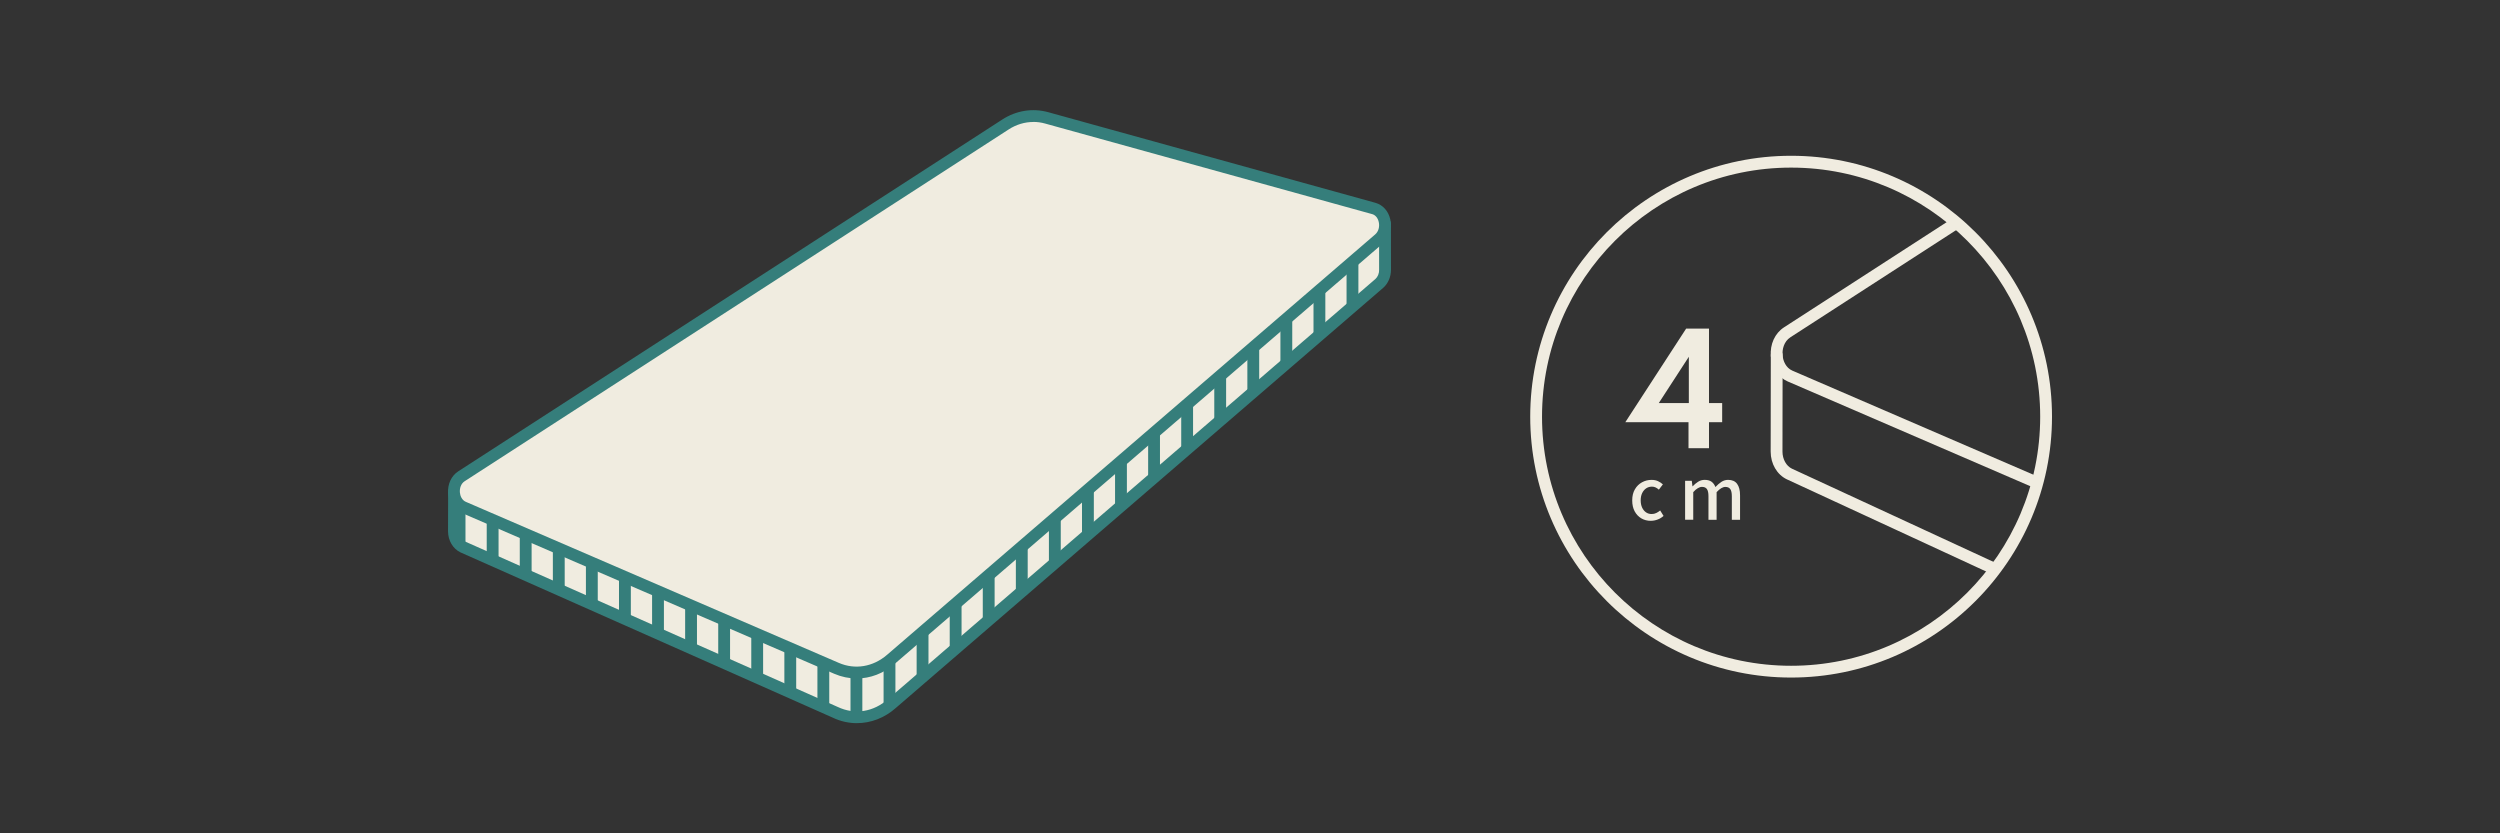 <?xml version="1.0" encoding="UTF-8"?>
<svg id="_編集モード" data-name="編集モード" xmlns="http://www.w3.org/2000/svg" xmlns:xlink="http://www.w3.org/1999/xlink" viewBox="0 0 900 300">
  <rect x="0" y="0" width="900" height="300" fill="#333333" stroke="none"/>
  <defs>
    <style>
      .cls-1 {
        fill: none;
      }

      .cls-2 {
        fill: #f0ece0;
      }

      .cls-3 {
        clip-path: url(#clippath-1);
      }

      .cls-4 {
        clip-path: url(#clippath-2);
      }

      .cls-5 {
        fill: #357e7b;
      }

      .cls-6 {
        clip-path: url(#clippath);
      }
    </style>
    <clipPath id="clippath">
      <circle class="cls-1" cx="-420.3" cy="160.28" r="91.79"/>
    </clipPath>
    <clipPath id="clippath-1">
      <circle class="cls-1" cx="644.8" cy="150.01" r="91.79"/>
    </clipPath>
    <clipPath id="clippath-2">
      <path class="cls-1" d="M163.44,179.89v14.14l138.57,61.95c4.1,1.83,8.78,2.16,13.01.66,2.09-.74,4.27-1.82,6.11-3.41,5.11-4.41,152.96-131.27,174.8-150.01,1.71-1.47,2.68-3.6,2.68-5.85l-.02-13.04-183.85,156.65c-1.02.87-2.25,1.46-3.57,1.66-2.23.33-6.66-.52-9.12-1.68-5.73-2.7-138.61-61.07-138.61-61.07Z"/>
    </clipPath>
  </defs>
  <g class="cls-6">
    <g>
      <path class="cls-2" d="M-220.86,221.05c-3.71,0-7.44-.76-11.04-2.32l-189.63-81.88c-3.4-1.47-5.73-4.94-6.07-9.07-.36-4.3,1.46-8.29,4.75-10.41L-146.42-61.39c6.93-4.47,14.98-5.76,22.69-3.63h0L42.54-18.97c3.47.97,6.07,3.88,6.94,7.81.96,4.3-.36,8.63-3.45,11.3l-248.12,213.68c-5.53,4.77-12.11,7.23-18.77,7.23ZM-131.06-61.76c-4.52,0-9.01,1.34-13.06,3.95L-420.55,120.94c-2.35,1.52-3,4.35-2.82,6.49.17,2.01,1.18,4.51,3.52,5.52l189.64,81.88c8.52,3.68,18,2.1,25.35-4.23L43.25-3.08c1.87-1.62,2.69-4.42,2.08-7.15-.53-2.37-2-4.1-3.93-4.64L-124.86-60.92c-2.05-.57-4.12-.85-6.19-.85Z"/>
      <path class="cls-2" d="M-220.73,277.77c-4.04,0-8.09-.89-11.93-2.72l-189.16-87.47c-3.56-1.68-5.85-5.6-5.85-9.99l.05-50.28c0-1.17.95-2.12,2.13-2.12h0c1.17,0,2.12.95,2.12,2.13l-.05,50.28c0,2.71,1.37,5.18,3.4,6.14l189.17,87.48c8.81,4.19,18.98,2.58,26.56-4.19L43.35,48.5c1.38-1.23,2.2-3.22,2.2-5.33l-.04-52.25c0-1.17.95-2.13,2.12-2.13h0c1.17,0,2.13.95,2.13,2.12l.04,52.25c0,3.36-1.32,6.46-3.63,8.52l-247.63,218.52c-5.58,4.99-12.39,7.57-19.26,7.57Z"/>
    </g>
  </g>
  <g>
    <g>
      <g class="cls-3">
        <g>
          <path class="cls-2" d="M844.24,221.52c-3.71,0-7.44-.76-11.04-2.32l-189.63-81.88c-3.4-1.47-5.73-4.95-6.07-9.07-.36-4.3,1.46-8.29,4.75-10.41L918.69-60.92c6.93-4.47,14.99-5.76,22.69-3.63h0l166.27,46.05c3.47.97,6.07,3.88,6.95,7.81.96,4.3-.36,8.63-3.46,11.3l-248.12,213.68c-5.53,4.77-12.11,7.23-18.78,7.23ZM934.05-61.29c-4.52,0-9.01,1.34-13.06,3.95l-276.44,178.76c-2.35,1.52-3,4.35-2.82,6.49.17,2.01,1.18,4.51,3.52,5.52l189.64,81.88c8.52,3.68,18,2.1,25.35-4.23L1108.36-2.61c1.87-1.62,2.69-4.42,2.08-7.15-.53-2.37-2-4.1-3.93-4.64l-166.26-46.05c-2.05-.57-4.12-.85-6.19-.85Z"/>
          <path class="cls-2" d="M844.38,262.77c-4.04,0-8.09-.89-11.93-2.72l-189.16-87.48c-3.56-1.68-5.85-5.6-5.85-9.99l.05-34.81c0-1.17.95-2.12,2.13-2.12h0c1.17,0,2.12.96,2.12,2.13l-.05,34.81c0,2.71,1.37,5.17,3.4,6.13l189.17,87.48c8.81,4.19,18.99,2.58,26.56-4.19l247.64-218.52c1.38-1.23,2.2-3.22,2.2-5.33l-.04-36.78c0-1.17.95-2.13,2.12-2.13h0c1.17,0,2.12.95,2.13,2.12l.04,36.78c0,3.35-1.32,6.46-3.63,8.52l-247.64,218.52c-5.59,4.99-12.4,7.57-19.26,7.57Z"/>
          <path class="cls-2" d="M953.37,176.73c-1.17,0-2.13-.95-2.13-2.13v-39.47l-205.99-78.67c-1.1-.42-1.65-1.65-1.23-2.75.42-1.1,1.65-1.64,2.75-1.23l208.73,79.72v42.4c0,1.17-.95,2.13-2.13,2.13Z"/>
          <path class="cls-2" d="M1040.4,99.94c-1.17,0-2.13-.95-2.13-2.13v-38.19L844.8-6.6c-1.11-.38-1.7-1.59-1.32-2.7.38-1.11,1.59-1.7,2.7-1.32l196.35,67.21v41.23c0,1.17-.95,2.13-2.13,2.13Z"/>
          <path class="cls-2" d="M847.95,264.21c-1.17,0-2.13-.95-2.13-2.13v-42.7c0-1.17.95-2.13,2.13-2.13s2.13.95,2.13,2.13v42.7c0,1.17-.95,2.13-2.13,2.13Z"/>
        </g>
      </g>
      <path class="cls-2" d="M607,118.3h8.24v26.81h4.74v6.89h-4.74v9.35h-7.38v-9.35h-22.75l21.9-33.7ZM607.98,145.11v-16.67l-10.82,16.67h10.82Z"/>
      <g>
        <path class="cls-2" d="M594.31,187.5c-1.27,0-2.41-.29-3.42-.88-1-.59-1.8-1.43-2.4-2.52-.6-1.1-.89-2.42-.89-3.97s.32-2.89.97-3.99c.64-1.1,1.49-1.93,2.55-2.51,1.05-.58,2.19-.87,3.42-.87.9,0,1.68.15,2.34.46.67.31,1.25.69,1.76,1.15l-1.45,1.91c-.38-.34-.76-.61-1.17-.8-.41-.19-.85-.29-1.32-.29-.78,0-1.48.21-2.09.62-.61.42-1.09.99-1.44,1.73s-.52,1.6-.52,2.59.17,1.85.51,2.59.81,1.31,1.4,1.72c.59.41,1.27.61,2.04.61.59,0,1.15-.12,1.66-.37s.98-.55,1.4-.91l1.22,1.96c-.64.58-1.37,1.02-2.17,1.31-.8.3-1.6.45-2.4.45Z"/>
        <path class="cls-2" d="M606.64,187.14v-14.05h2.4l.25,1.99h.05c.61-.65,1.27-1.19,1.98-1.65.7-.45,1.5-.68,2.38-.68,1.03,0,1.86.23,2.47.68.61.45,1.07,1.08,1.38,1.9.7-.75,1.42-1.36,2.15-1.85.74-.48,1.54-.73,2.41-.73,1.46,0,2.55.48,3.25,1.44.7.96,1.06,2.33,1.06,4.12v8.82h-2.96v-8.47c0-1.21-.19-2.07-.56-2.59-.38-.52-.96-.78-1.76-.78-.47,0-.97.15-1.49.46s-1.08.78-1.67,1.43v9.94h-2.93v-8.47c0-1.21-.19-2.07-.56-2.59-.37-.52-.97-.78-1.78-.78-.46,0-.95.15-1.48.46s-1.08.78-1.66,1.43v9.94h-2.93Z"/>
      </g>
      <path class="cls-2" d="M644.8,243.92c-51.79,0-93.92-42.13-93.92-93.92s42.13-93.92,93.92-93.92,93.92,42.13,93.92,93.92-42.13,93.92-93.92,93.92ZM644.8,60.34c-49.44,0-89.67,40.22-89.67,89.67s40.22,89.67,89.67,89.67,89.67-40.23,89.67-89.67-40.22-89.67-89.67-89.67Z"/>
    </g>
    <g>
      <g>
        <path class="cls-2" d="M163.44,177.23l-.04,14.01c0,2.51,1.29,4.77,3.27,5.71l134.01,59.49c6.82,3.24,14.59,2.03,20.45-3.21l175.41-151.21c1.31-1.16,2.07-2.98,2.07-4.91l-.02-16.5"/>
        <path class="cls-5" d="M308.5,260.34c-2.95,0-5.92-.65-8.72-1.99l-133.96-59.47c-2.77-1.31-4.53-4.3-4.53-7.65l.04-14.01c0-1.17.95-2.12,2.13-2.12h0c1.17,0,2.12.96,2.12,2.13l-.04,14.01c0,1.68.82,3.2,2.05,3.78l133.97,59.47c6.14,2.92,12.91,1.84,18.17-2.85l175.44-151.23c.82-.74,1.33-1.98,1.33-3.3l-.02-16.5c0-1.17.95-2.13,2.12-2.13h0c1.17,0,2.12.95,2.13,2.12l.02,16.5c0,2.56-1.01,4.92-2.78,6.5l-175.44,151.23c-4.06,3.62-9.02,5.5-14.03,5.5Z"/>
      </g>
      <g class="cls-4">
        <g>
          <path class="cls-5" d="M153.54,275.66c-1.17,0-2.13-.95-2.13-2.13V77.95c0-1.17.95-2.13,2.13-2.13s2.13.95,2.13,2.13v195.59c0,1.17-.95,2.13-2.13,2.13Z"/>
          <path class="cls-5" d="M165.44,275.66c-1.17,0-2.13-.95-2.13-2.13V77.95c0-1.17.95-2.13,2.13-2.13s2.13.95,2.13,2.13v195.59c0,1.17-.95,2.13-2.13,2.13Z"/>
          <path class="cls-5" d="M177.35,275.66c-1.17,0-2.13-.95-2.13-2.13V77.95c0-1.17.95-2.13,2.13-2.13s2.13.95,2.13,2.13v195.59c0,1.17-.95,2.13-2.13,2.13Z"/>
          <path class="cls-5" d="M189.25,275.66c-1.17,0-2.13-.95-2.13-2.13V77.95c0-1.17.95-2.13,2.13-2.13s2.13.95,2.13,2.13v195.59c0,1.17-.95,2.13-2.13,2.13Z"/>
          <path class="cls-5" d="M201.16,275.66c-1.17,0-2.13-.95-2.13-2.13V77.95c0-1.17.95-2.13,2.13-2.13s2.13.95,2.13,2.13v195.59c0,1.17-.95,2.13-2.13,2.13Z"/>
          <path class="cls-5" d="M213.06,275.66c-1.17,0-2.13-.95-2.13-2.13V77.95c0-1.17.95-2.13,2.13-2.13s2.13.95,2.13,2.13v195.59c0,1.17-.95,2.13-2.13,2.13Z"/>
          <path class="cls-5" d="M224.97,275.66c-1.17,0-2.13-.95-2.13-2.13V77.95c0-1.17.95-2.13,2.13-2.13s2.13.95,2.13,2.13v195.59c0,1.17-.95,2.13-2.13,2.13Z"/>
          <path class="cls-5" d="M236.88,275.66c-1.17,0-2.13-.95-2.13-2.13V77.95c0-1.17.95-2.13,2.13-2.13s2.13.95,2.13,2.13v195.59c0,1.17-.95,2.13-2.13,2.13Z"/>
          <path class="cls-5" d="M248.78,275.66c-1.17,0-2.13-.95-2.13-2.13V77.95c0-1.17.95-2.13,2.13-2.13s2.13.95,2.13,2.13v195.59c0,1.17-.95,2.13-2.13,2.13Z"/>
          <path class="cls-5" d="M260.69,275.66c-1.17,0-2.13-.95-2.13-2.13V77.95c0-1.17.95-2.13,2.13-2.13s2.13.95,2.13,2.13v195.59c0,1.17-.95,2.13-2.13,2.13Z"/>
          <path class="cls-5" d="M272.59,275.66c-1.17,0-2.13-.95-2.13-2.13V77.95c0-1.17.95-2.13,2.13-2.13s2.13.95,2.13,2.13v195.59c0,1.17-.95,2.13-2.13,2.13Z"/>
          <path class="cls-5" d="M284.5,275.66c-1.17,0-2.13-.95-2.13-2.13V77.95c0-1.17.95-2.13,2.13-2.13s2.13.95,2.13,2.13v195.59c0,1.17-.95,2.13-2.13,2.13Z"/>
          <path class="cls-5" d="M296.4,275.66c-1.17,0-2.13-.95-2.13-2.13V77.95c0-1.17.95-2.13,2.13-2.13s2.13.95,2.13,2.13v195.59c0,1.17-.95,2.13-2.13,2.13Z"/>
          <path class="cls-5" d="M308.31,275.66c-1.17,0-2.13-.95-2.13-2.13V77.95c0-1.17.95-2.13,2.13-2.13s2.13.95,2.13,2.13v195.59c0,1.17-.95,2.13-2.13,2.13Z"/>
          <path class="cls-5" d="M320.22,275.66c-1.17,0-2.13-.95-2.13-2.13V77.95c0-1.17.95-2.13,2.13-2.13s2.13.95,2.13,2.13v195.59c0,1.17-.95,2.13-2.13,2.13Z"/>
          <path class="cls-5" d="M332.12,275.66c-1.17,0-2.13-.95-2.13-2.13V77.95c0-1.17.95-2.13,2.13-2.13s2.13.95,2.13,2.13v195.59c0,1.17-.95,2.13-2.13,2.13Z"/>
          <path class="cls-5" d="M344.03,275.66c-1.17,0-2.13-.95-2.13-2.13V77.95c0-1.17.95-2.13,2.13-2.13s2.13.95,2.13,2.13v195.59c0,1.17-.95,2.13-2.13,2.13Z"/>
          <path class="cls-5" d="M355.93,275.66c-1.17,0-2.13-.95-2.13-2.13V77.95c0-1.17.95-2.13,2.13-2.13s2.13.95,2.13,2.13v195.59c0,1.17-.95,2.13-2.13,2.13Z"/>
          <path class="cls-5" d="M367.84,275.66c-1.17,0-2.13-.95-2.13-2.13V77.95c0-1.17.95-2.13,2.13-2.13s2.13.95,2.13,2.13v195.59c0,1.17-.95,2.13-2.13,2.13Z"/>
          <path class="cls-5" d="M379.74,275.66c-1.17,0-2.13-.95-2.13-2.13V77.95c0-1.17.95-2.13,2.13-2.13s2.13.95,2.13,2.13v195.59c0,1.17-.95,2.13-2.13,2.13Z"/>
          <path class="cls-5" d="M391.65,275.66c-1.17,0-2.13-.95-2.13-2.13V77.95c0-1.17.95-2.13,2.13-2.13s2.13.95,2.13,2.13v195.59c0,1.17-.95,2.13-2.13,2.13Z"/>
          <path class="cls-5" d="M403.55,275.66c-1.17,0-2.13-.95-2.13-2.13V77.95c0-1.17.95-2.13,2.13-2.13s2.13.95,2.13,2.13v195.59c0,1.17-.95,2.13-2.13,2.13Z"/>
          <path class="cls-5" d="M415.46,275.66c-1.17,0-2.13-.95-2.13-2.13V77.95c0-1.17.95-2.13,2.13-2.13s2.13.95,2.13,2.13v195.59c0,1.17-.95,2.13-2.13,2.13Z"/>
          <path class="cls-5" d="M427.37,275.66c-1.17,0-2.13-.95-2.13-2.13V77.95c0-1.17.95-2.13,2.13-2.13s2.13.95,2.13,2.13v195.59c0,1.17-.95,2.13-2.13,2.13Z"/>
          <path class="cls-5" d="M439.27,275.66c-1.17,0-2.13-.95-2.13-2.13V77.95c0-1.17.95-2.13,2.13-2.13s2.13.95,2.13,2.13v195.59c0,1.17-.95,2.13-2.13,2.13Z"/>
          <path class="cls-5" d="M451.18,275.66c-1.17,0-2.13-.95-2.13-2.13V77.95c0-1.17.95-2.13,2.13-2.13s2.13.95,2.13,2.13v195.59c0,1.17-.95,2.13-2.13,2.13Z"/>
          <path class="cls-5" d="M463.08,275.66c-1.17,0-2.13-.95-2.13-2.13V77.95c0-1.17.95-2.13,2.13-2.13s2.13.95,2.13,2.13v195.59c0,1.17-.95,2.13-2.13,2.13Z"/>
          <path class="cls-5" d="M474.99,275.66c-1.17,0-2.13-.95-2.13-2.13V77.95c0-1.17.95-2.13,2.13-2.13s2.13.95,2.13,2.13v195.59c0,1.17-.95,2.13-2.13,2.13Z"/>
          <path class="cls-5" d="M486.89,275.66c-1.17,0-2.13-.95-2.13-2.13V77.95c0-1.17.95-2.13,2.13-2.13s2.13.95,2.13,2.13v195.59c0,1.17-.95,2.13-2.13,2.13Z"/>
          <path class="cls-5" d="M498.8,275.66c-1.17,0-2.13-.95-2.13-2.13V77.95c0-1.17.95-2.13,2.13-2.13s2.13.95,2.13,2.13v195.59c0,1.17-.95,2.13-2.13,2.13Z"/>
          <path class="cls-5" d="M510.71,275.66c-1.17,0-2.13-.95-2.13-2.13V77.95c0-1.17.95-2.13,2.13-2.13s2.13.95,2.13,2.13v195.59c0,1.17-.95,2.13-2.13,2.13Z"/>
          <path class="cls-5" d="M522.61,275.66c-1.17,0-2.13-.95-2.13-2.13V77.95c0-1.17.95-2.13,2.13-2.13s2.13.95,2.13,2.13v195.59c0,1.17-.95,2.13-2.13,2.13Z"/>
        </g>
      </g>
      <g>
        <path class="cls-2" d="M376.8,42.44l117.78,32.62c4.34,1.21,5.49,7.84,1.89,10.94l-175.76,151.37c-5.64,4.86-12.98,6.08-19.54,3.24l-134.33-58c-4.21-1.82-4.64-8.62-.71-11.15l195.82-126.63c4.53-2.93,9.82-3.78,14.85-2.38Z"/>
        <path class="cls-5" d="M308.4,244.25c-2.71,0-5.44-.56-8.07-1.69l-134.33-58c-2.62-1.13-4.41-3.79-4.67-6.94-.27-3.27,1.13-6.32,3.65-7.95l195.82-126.63c5.06-3.27,10.94-4.2,16.57-2.65h0l117.78,32.62c2.68.75,4.69,2.99,5.36,5.99.73,3.27-.28,6.57-2.65,8.61l-175.76,151.37c-4.04,3.48-8.84,5.27-13.7,5.27ZM372.01,43.91c-3.09,0-6.15.91-8.91,2.7l-195.82,126.63c-1.44.93-1.83,2.69-1.72,4.02.1,1.24.71,2.78,2.12,3.39l134.33,58c5.82,2.51,12.28,1.43,17.31-2.9l175.76-151.37c1.16-1,1.66-2.75,1.27-4.46-.32-1.45-1.2-2.51-2.35-2.83l-117.78-32.62c-1.39-.39-2.81-.58-4.22-.58Z"/>
      </g>
    </g>
  </g>
</svg>